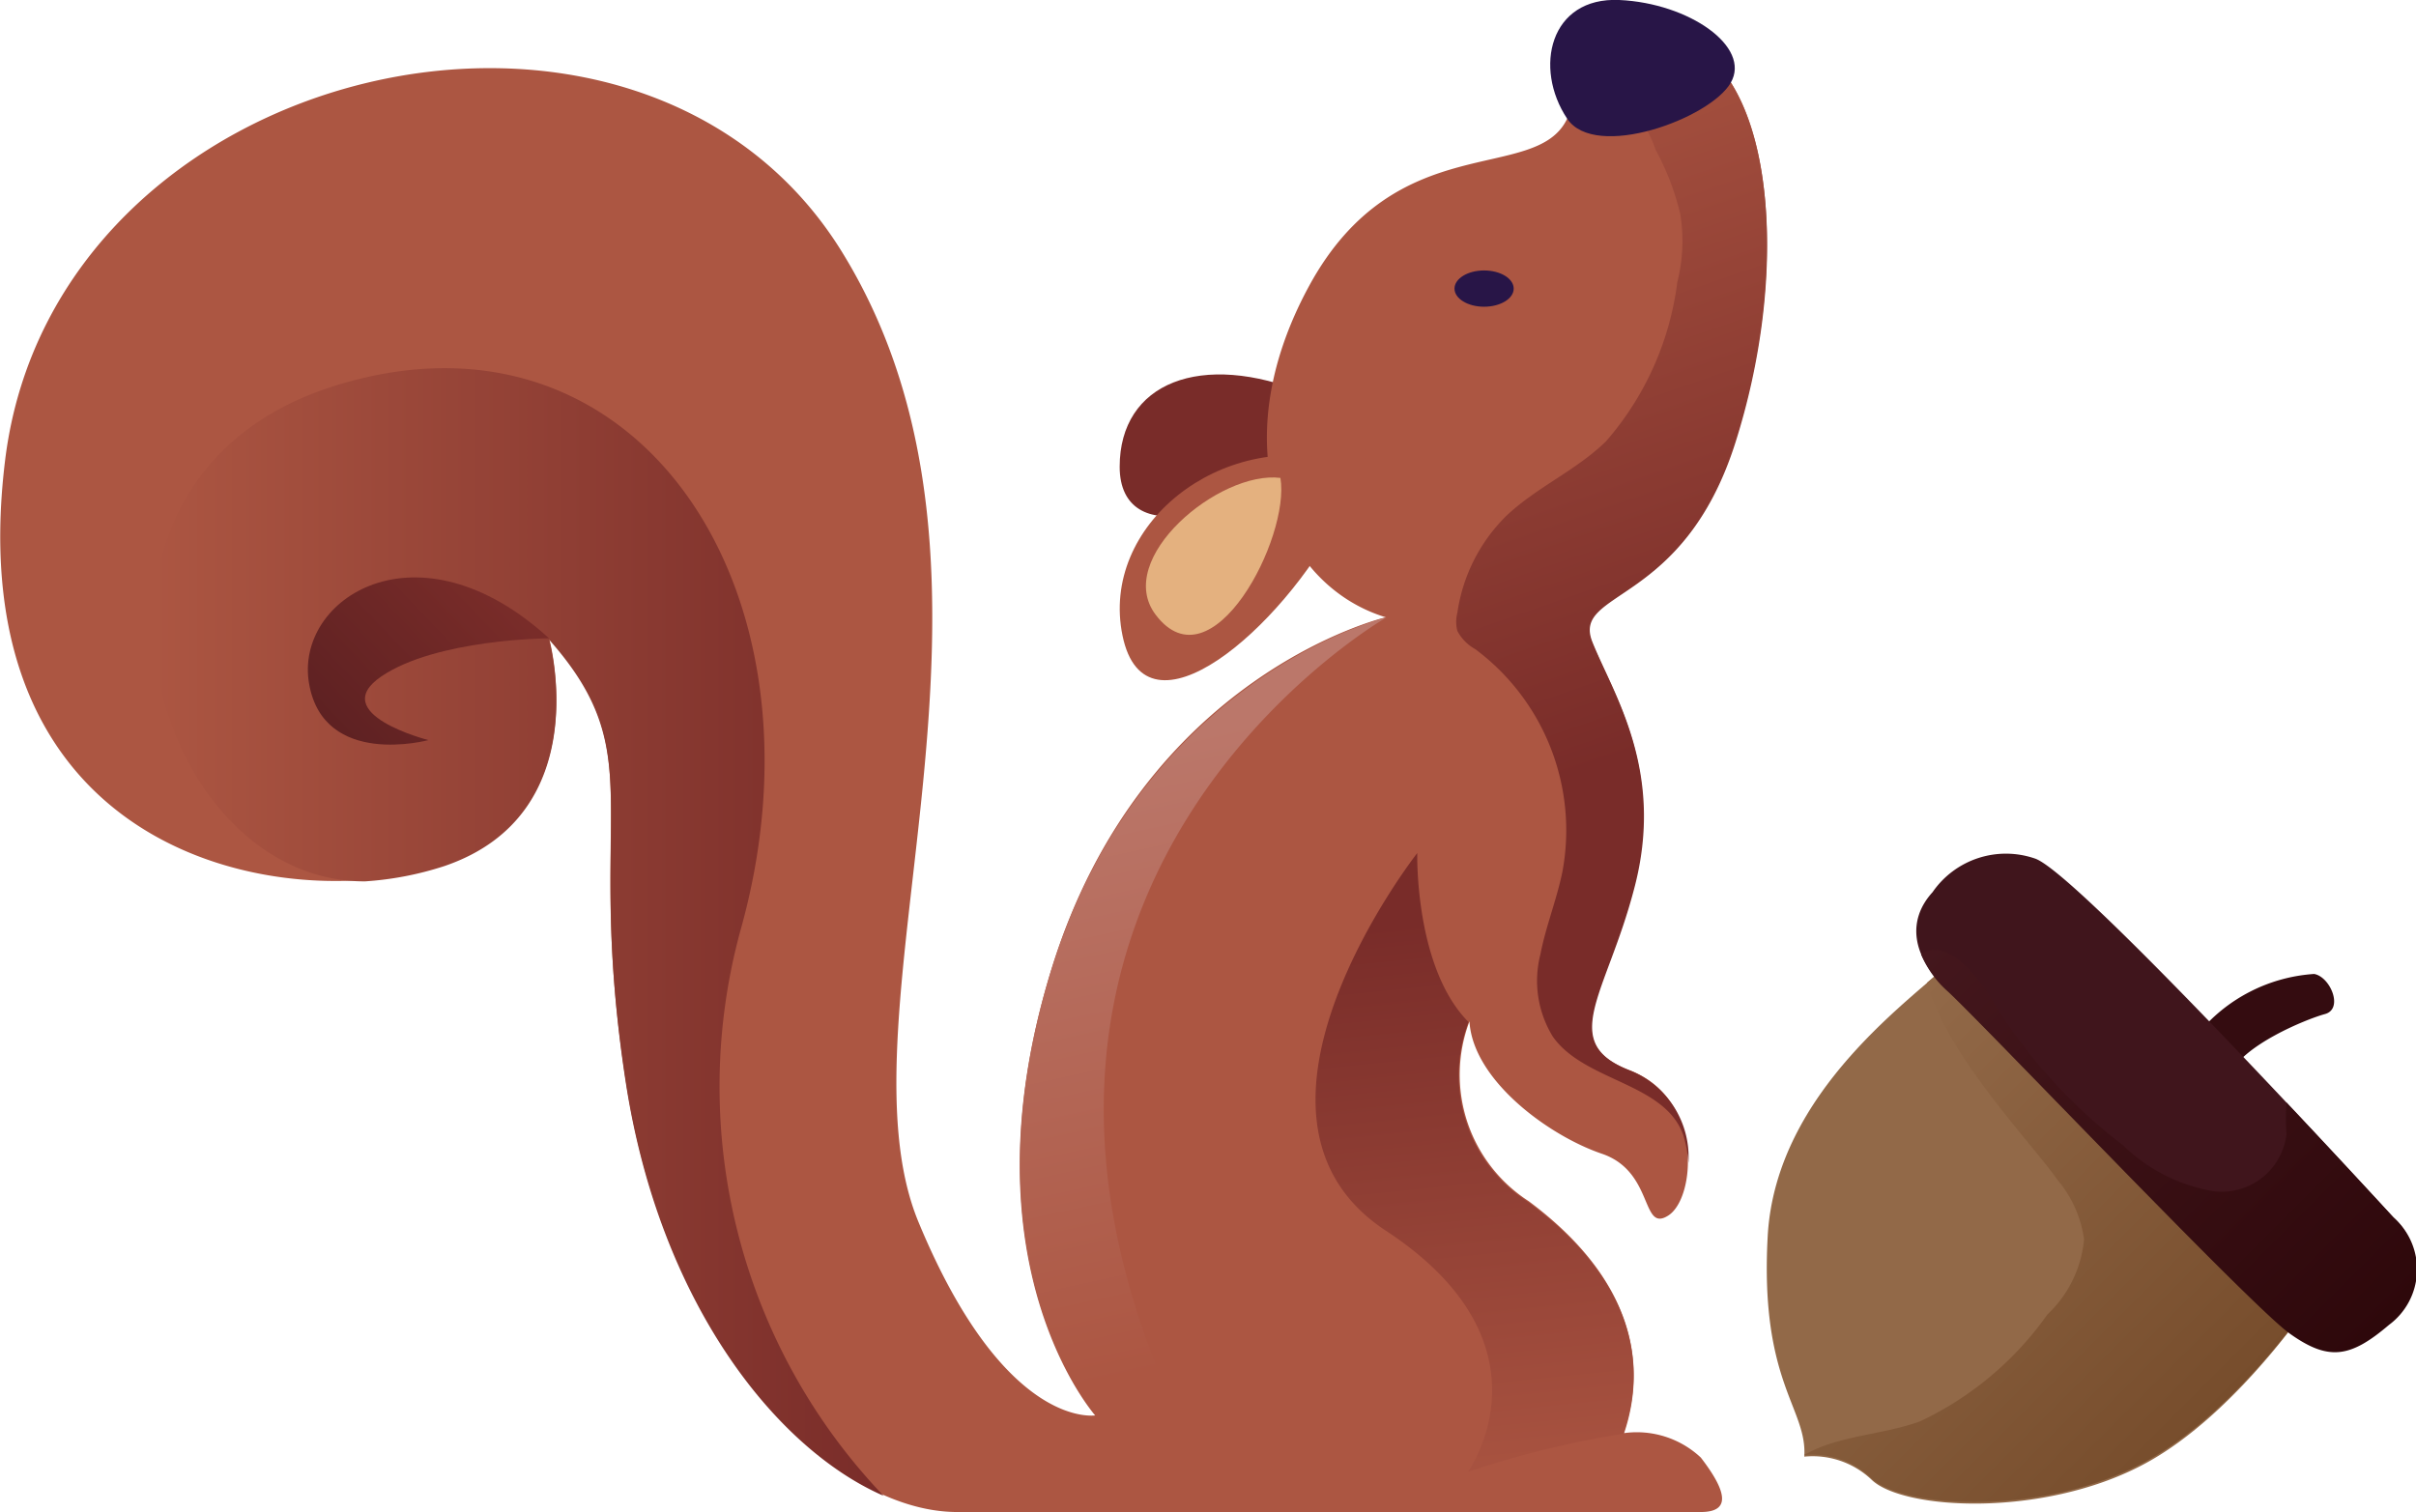 <svg id="Layer_1" data-name="Layer 1" xmlns="http://www.w3.org/2000/svg" xmlns:xlink="http://www.w3.org/1999/xlink" viewBox="0 0 75.91 47.52"><defs><style>.cls-1{fill:#792c29;}.cls-2{fill:#ac5642;}.cls-3{fill:url(#linear-gradient);}.cls-4{fill:#281547;}.cls-5{fill:#e4b17f;}.cls-6{fill:url(#linear-gradient-2);}.cls-7{fill:url(#linear-gradient-3);}.cls-8{fill:url(#linear-gradient-4);}.cls-9{fill:url(#linear-gradient-5);}.cls-10{fill:#926948;}.cls-11{fill:url(#linear-gradient-6);}.cls-12{fill:#340c10;}.cls-13{fill:#40151c;}.cls-14{fill:url(#linear-gradient-7);}</style><linearGradient id="linear-gradient" x1="50.93" y1="7.39" x2="58.68" y2="29.7" gradientUnits="userSpaceOnUse"><stop offset="0" stop-color="#ac5642"/><stop offset="1" stop-color="#792c29"/></linearGradient><linearGradient id="linear-gradient-2" x1="52.43" y1="54.48" x2="50.53" y2="35.65" xlink:href="#linear-gradient"/><linearGradient id="linear-gradient-3" x1="10.03" y1="36" x2="32.97" y2="36" xlink:href="#linear-gradient"/><linearGradient id="linear-gradient-4" x1="45.92" y1="48.93" x2="41.77" y2="29.97" gradientUnits="userSpaceOnUse"><stop offset="0" stop-color="#ac5642"/><stop offset="1" stop-color="#bb776a"/></linearGradient><linearGradient id="linear-gradient-5" x1="13.49" y1="31.69" x2="20.45" y2="25.03" gradientUnits="userSpaceOnUse"><stop offset="0" stop-color="#521c1f"/><stop offset="1" stop-color="#792c29"/></linearGradient><linearGradient id="linear-gradient-6" x1="390.87" y1="786.22" x2="406.83" y2="786.22" gradientTransform="translate(341.4 -790.79) rotate(45)" gradientUnits="userSpaceOnUse"><stop offset="0" stop-color="#926948"/><stop offset="1" stop-color="#774d2c"/></linearGradient><linearGradient id="linear-gradient-7" x1="390.05" y1="777.92" x2="408.69" y2="777.92" gradientTransform="translate(341.4 -790.79) rotate(45)" gradientUnits="userSpaceOnUse"><stop offset="0" stop-color="#44171d"/><stop offset="1" stop-color="#2e080b"/></linearGradient></defs><title>squirrel</title><path class="cls-1" d="M46.26,19.11c-3.32-1.36-5.87-.34-5.87,2.3s3.75,1.7,5.87-1.19" transform="translate(-5.21 -6.74)"/><path class="cls-2" d="M48.75,26.14c-3.29-1-5.15-5.37-2.41-10.41s7.12-3.18,8.11-5.26,1.75-3.83,4.16-2.19,2.74,7.23,1.1,12.38-5.15,4.6-4.49,6.24,2.3,4,1.31,7.78c-0.87,3.32-2.41,4.82-.11,5.7s2.08,4,1.21,4.56S57.19,43.56,55.54,43s-4.05-2.3-4.16-4.16a4.73,4.73,0,0,0,1.86,5.65c3.29,2.45,3.73,5.11,3,7.29a2.94,2.94,0,0,1,2.41.77c0.77,1,1,1.71,0,1.71H35.28c-3.83,0-9.09-5-10.41-13.56s0.88-10.19-2.41-13.91c0,0,1.53,5.48-3.29,7.12S3.83,33.81,5.37,21.21,25.31,4.37,31.66,14.65s-0.33,23.89,2.41,30.5,5.59,6.07,5.59,6.07-4.27-4.71-1.42-14S48.75,26.14,48.75,26.14Z" transform="translate(-5.21 -6.74)"/><path class="cls-3" d="M58.61,8.28c-1.85-1.26-2.73-.52-3.49.83h0a4,4,0,0,1,2.11,2.34,8.14,8.14,0,0,1,.77,2,5.29,5.29,0,0,1-.09,2.16,9.41,9.41,0,0,1-2.24,5c-0.94.92-2.2,1.45-3.15,2.36A5.35,5.35,0,0,0,51,26a1.13,1.13,0,0,0,0,.57,1.4,1.4,0,0,0,.56.57,7.1,7.1,0,0,1,2.74,7c-0.18.88-.52,1.71-0.69,2.59A3.35,3.35,0,0,0,54,39.32c1,1.42,3.52,1.44,4.1,3.1a3.93,3.93,0,0,1,.16.87,2.93,2.93,0,0,0-1.82-2.9c-2.3-.88-0.76-2.38.11-5.7,1-3.73-.66-6.14-1.31-7.78s2.85-1.1,4.49-6.24S61,9.92,58.61,8.28Z" transform="translate(-5.21 -6.74)"/><path class="cls-4" d="M54.45,10.47c-1.06-1.59-.55-3.83,1.64-3.73s4.15,1.47,3.5,2.6S55.33,11.79,54.45,10.47Z" transform="translate(-5.21 -6.74)"/><path class="cls-2" d="M47.3,21.24c-3.72-1-7.54,2-6.82,5.48s5-.21,6.82-3.72S47.3,21.24,47.3,21.24Z" transform="translate(-5.21 -6.74)"/><path class="cls-5" d="M41.52,26.06c-1.33-1.76,2-4.54,3.92-4.3C45.76,23.62,43.29,28.4,41.52,26.06Z" transform="translate(-5.21 -6.74)"/><ellipse class="cls-4" cx="46.63" cy="9.07" rx="0.93" ry="0.57"/><path class="cls-6" d="M48.74,45.41C54.22,49,51.33,53,51.33,53a30.06,30.06,0,0,1,4.88-1.2c0.77-2.18.33-4.83-3-7.29a4.73,4.73,0,0,1-1.86-5.65c-1.7-1.71-1.61-5.31-1.61-5.31S43.27,41.8,48.74,45.41Z" transform="translate(-5.21 -6.74)"/><path class="cls-7" d="M28.47,36c3-10.63-3.18-20.05-12.66-17.16s-5.93,15.63.87,15.6a10.17,10.17,0,0,0,2.49-.48c4.82-1.64,3.29-7.12,3.29-7.12,3.29,3.72,1.1,5.37,2.41,13.91,1.06,6.92,4.71,11.52,8.1,13A18.63,18.63,0,0,1,28.47,36Z" transform="translate(-5.21 -6.74)"/><path class="cls-8" d="M38.23,37.26c-2.85,9.26,1.42,14,1.42,14a30.08,30.08,0,0,1,3,.88c-8.76-17.48,6.13-26,6.13-26S41.08,28,38.23,37.26Z" transform="translate(-5.21 -6.74)"/><path class="cls-9" d="M22.46,26.8c-4.13-3.77-8-1.25-7.54,1.42S18.67,30,18.67,30s-3.21-.82-1.48-2S22.46,26.8,22.46,26.8Z" transform="translate(-5.21 -6.74)"/><path class="cls-10" d="M66.6,36.88C65.42,38.06,61,41,60.75,45.6S62,51,61.9,52.52a2.69,2.69,0,0,1,2.13.74c1,0.93,5.3,1.18,8.46-.46S78.26,47,78.26,47Z" transform="translate(-5.21 -6.74)"/><path class="cls-11" d="M66.6,36.88c-0.2.2-.49,0.45-0.84,0.74,0.6,2.27,3.25,5,4.11,6.22a3.65,3.65,0,0,1,.82,1.85,3.7,3.7,0,0,1-1.15,2.36,10.24,10.24,0,0,1-4,3.36c-0.88.32-1.82,0.4-2.72,0.67a4.58,4.58,0,0,0-.93.39s0,0,0,0a2.69,2.69,0,0,1,2.13.74c1,0.93,5.3,1.18,8.46-.46S78.26,47,78.26,47Z" transform="translate(-5.21 -6.74)"/><path class="cls-12" d="M74.26,39.24a5.16,5.16,0,0,1,3.66-1.89c0.51,0.09.93,1.1,0.34,1.26s-2.65,1-3,1.94S74.26,39.24,74.26,39.24Z" transform="translate(-5.21 -6.74)"/><path class="cls-13" d="M69.17,33.73a2.8,2.8,0,0,0-3.24,1.05c-0.8.88-.67,2,0.46,3.07s9.52,9.88,10.74,10.75,1.9,0.77,3.12-.27A2.17,2.17,0,0,0,80.41,45C79.48,44,70.56,34.27,69.17,33.73Z" transform="translate(-5.21 -6.74)"/><path class="cls-14" d="M80.41,45c-0.33-.36-1.69-1.84-3.36-3.61a7,7,0,0,0,0,1,2.05,2.05,0,0,1-2.28,1.79,5.35,5.35,0,0,1-2.86-1.45,16.71,16.71,0,0,1-4-4.38c-0.36-.62-1.42-2.23-2.34-1.62a3.19,3.19,0,0,0,.84,1.17c1.14,1.05,9.52,9.88,10.74,10.75s1.9,0.77,3.12-.27A2.17,2.17,0,0,0,80.41,45Z" transform="translate(-5.21 -6.74)"/></svg>